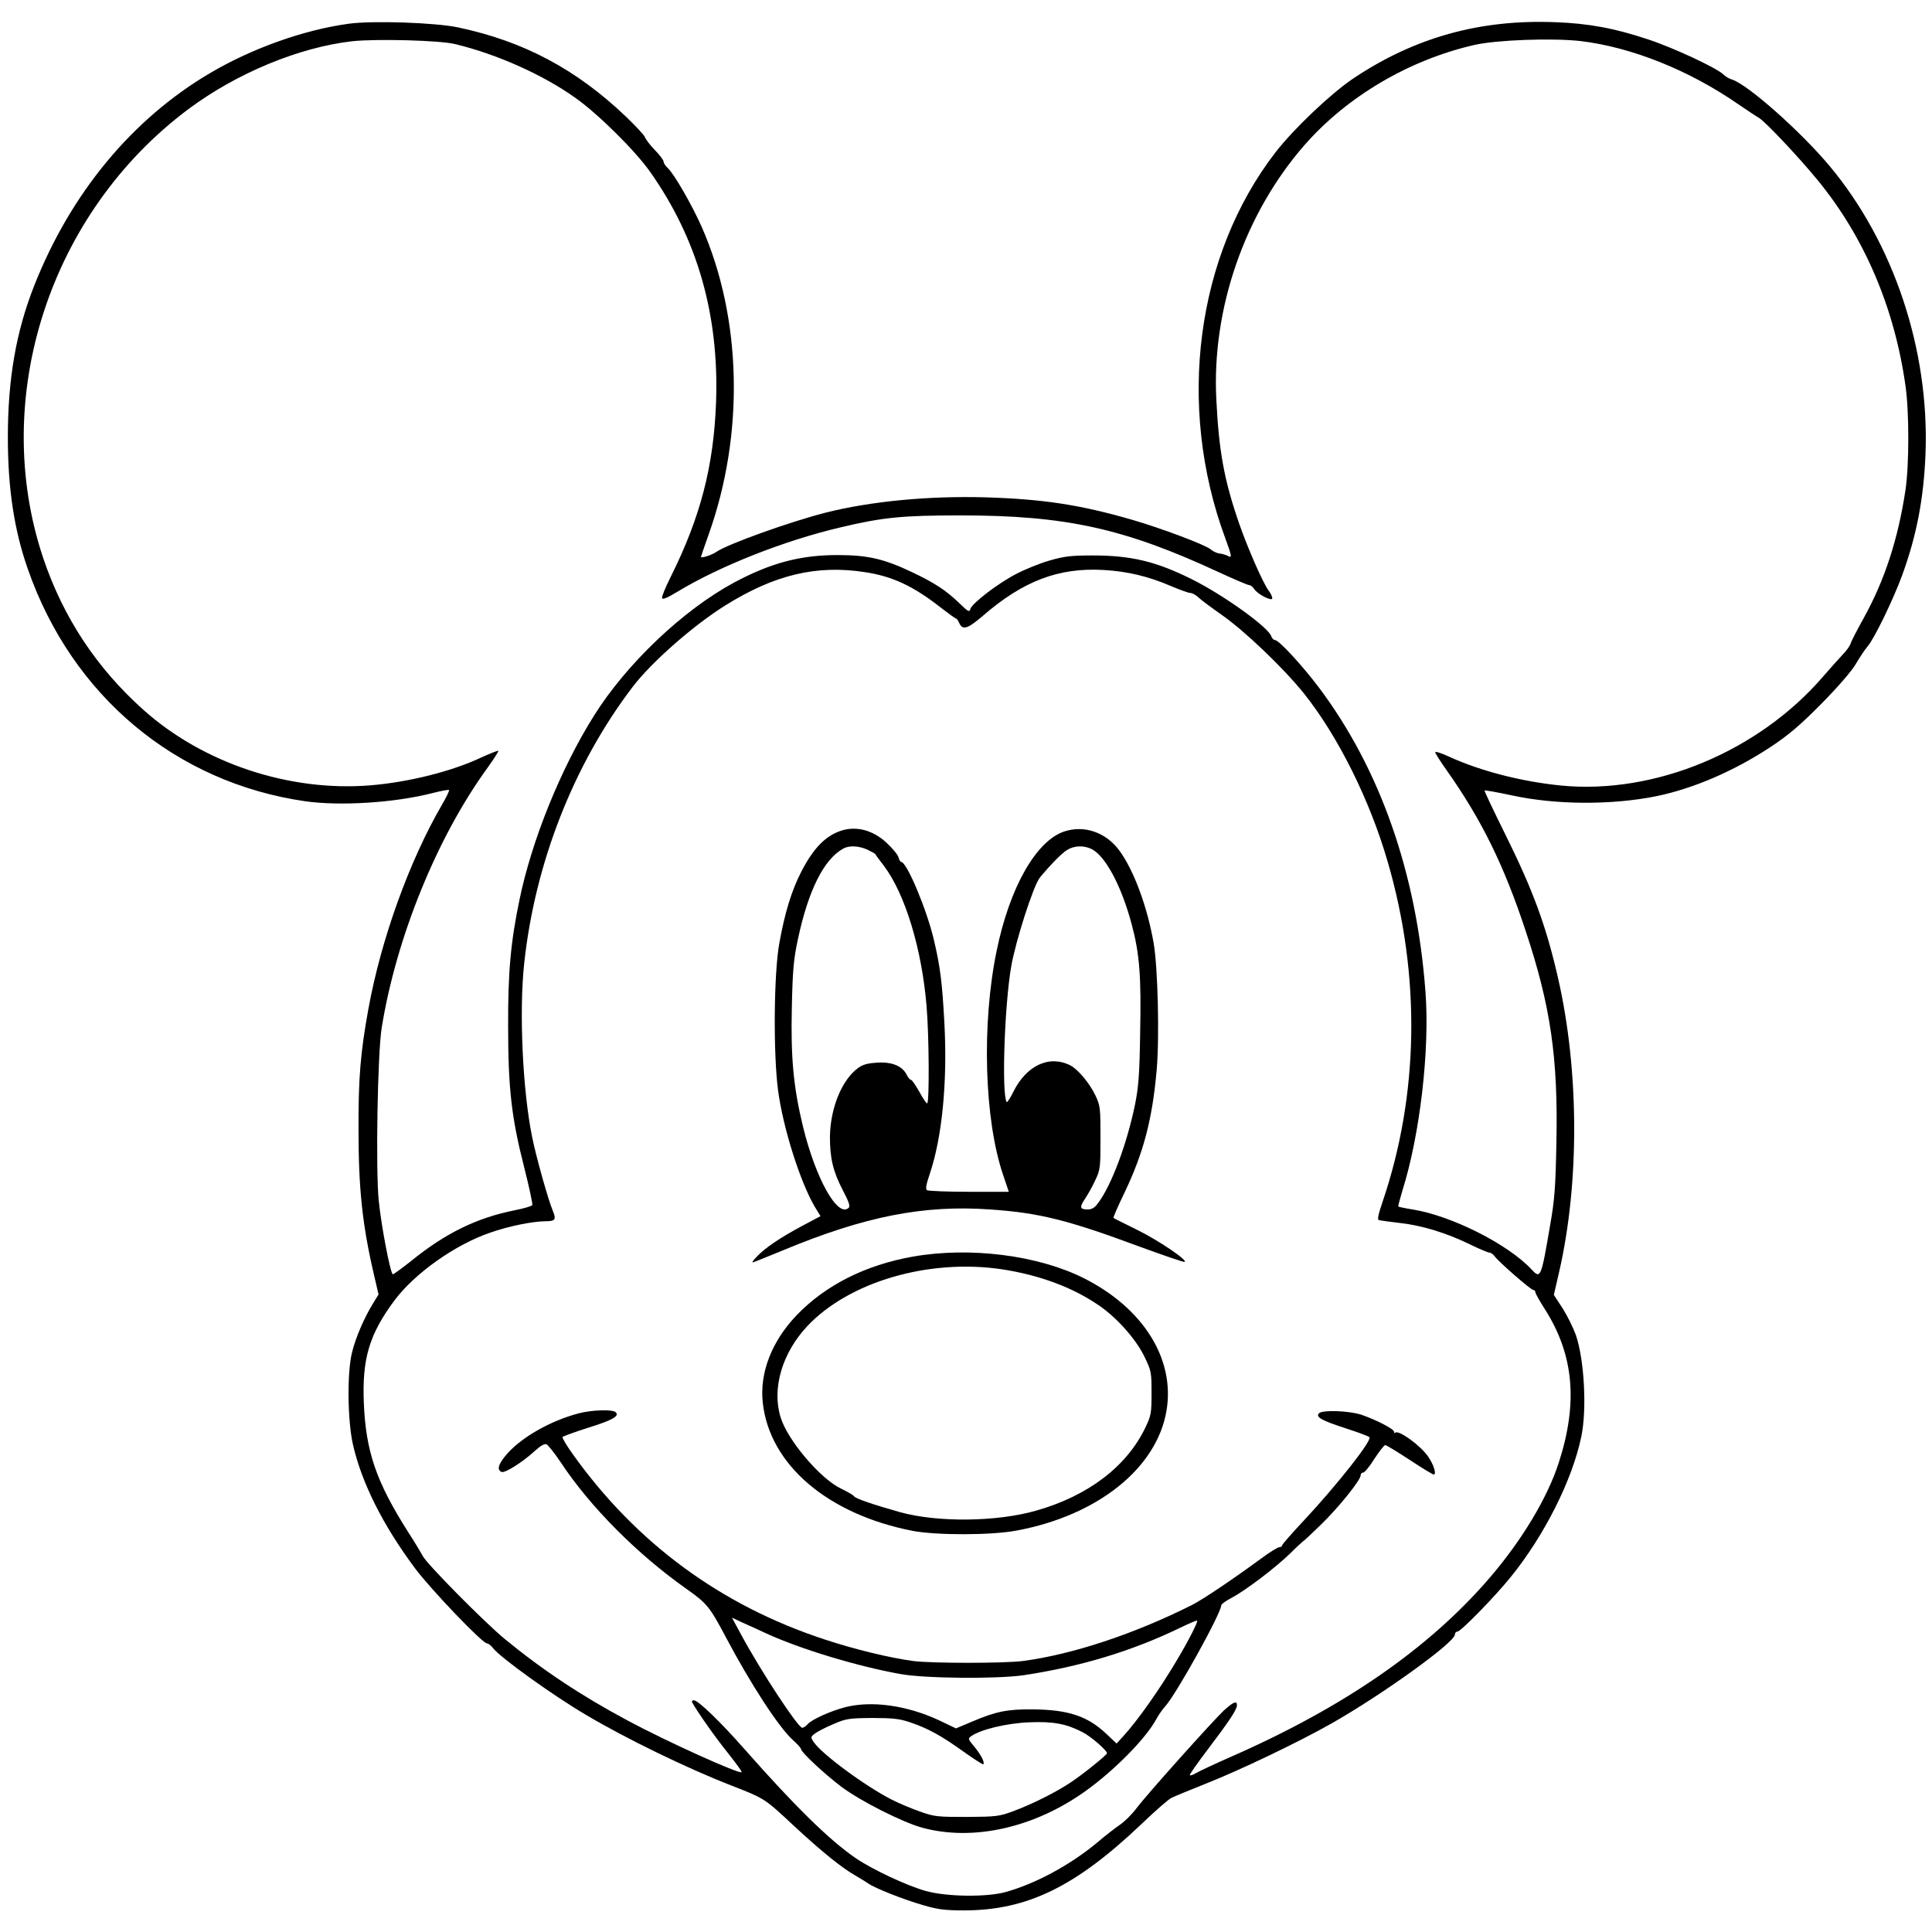 <?xml version="1.0" encoding="UTF-8" standalone="yes"?>
<svg version="1.0" xmlns="http://www.w3.org/2000/svg" width="738pt" height="738pt" viewBox="0 0 984 984" preserveAspectRatio="xMidYMid meet">
  <g transform="translate(0,984) scale(0.1,-0.1)" fill="#000000" stroke="none">
    <path d="M1775 9719 c-227 -31 -492 -125 -708 -253 -394 -233 -706 -609 -892
-1079 -93 -235 -135 -476 -135 -775 0 -259 32 -472 102 -671 225 -645 753
-1087 1413 -1182 178 -25 455 -8 649 42 43 11 80 18 83 15 3 -2 -13 -35 -35
-73 -167 -287 -311 -686 -376 -1043 -40 -222 -51 -349 -50 -615 0 -302 20
-486 79 -739 l23 -99 -29 -47 c-44 -72 -88 -173 -106 -248 -26 -103 -23 -349
5 -471 45 -196 153 -410 316 -629 81 -108 343 -382 366 -382 7 0 21 -11 31
-24 39 -50 305 -241 475 -341 204 -121 513 -271 739 -359 172 -67 169 -66 316
-203 141 -131 247 -217 315 -255 22 -13 52 -31 66 -41 37 -25 178 -81 282
-111 72 -21 109 -26 205 -26 323 0 570 121 907 442 67 64 134 123 150 131 16
8 94 40 174 72 171 67 476 213 645 309 258 147 625 411 625 451 0 8 6 15 13
15 17 0 191 178 273 280 170 210 313 494 358 714 29 138 15 392 -28 517 -13
36 -43 97 -67 135 l-45 69 27 117 c104 454 102 1024 -5 1494 -61 268 -128 450
-273 742 -58 117 -104 214 -102 216 2 2 65 -9 139 -25 226 -49 508 -50 737 -4
188 39 396 128 583 252 89 59 147 108 255 217 86 87 153 165 175 201 19 33 47
75 62 93 35 40 133 244 176 362 74 203 110 391 119 620 20 528 -162 1074 -489
1465 -146 175 -418 416 -497 440 -14 4 -34 16 -45 27 -35 33 -253 135 -381
177 -170 57 -305 82 -475 88 -383 15 -716 -78 -1028 -287 -113 -76 -301 -254
-395 -375 -405 -524 -506 -1290 -257 -1965 35 -95 36 -104 13 -91 -10 5 -29
11 -43 12 -14 2 -33 12 -44 21 -24 22 -252 108 -401 151 -263 76 -451 105
-746 114 -291 8 -584 -20 -814 -78 -183 -47 -496 -159 -555 -199 -24 -17 -80
-35 -80 -26 0 2 18 53 39 113 183 512 170 1101 -35 1567 -49 111 -141 271
-173 300 -12 11 -21 25 -21 32 0 8 -20 35 -45 60 -25 26 -47 55 -50 65 -3 10
-47 57 -98 106 -252 240 -518 382 -852 453 -115 25 -438 36 -560 19z m545
-104 c211 -51 446 -156 610 -273 116 -82 305 -269 381 -377 241 -341 352 -729
336 -1174 -12 -326 -80 -587 -232 -891 -25 -50 -45 -98 -43 -106 2 -9 25 0 78
32 216 131 545 261 831 328 214 51 315 61 609 61 539 0 836 -66 1317 -289 78
-36 148 -66 155 -66 7 0 19 -9 26 -20 17 -27 92 -65 92 -47 0 8 -8 25 -18 38
-29 38 -108 219 -151 343 -76 220 -103 367 -116 631 -24 463 145 948 449 1296
217 248 533 434 865 510 114 26 396 36 540 20 261 -31 556 -149 809 -325 41
-28 86 -58 100 -66 31 -17 207 -204 300 -318 237 -289 391 -649 447 -1047 19
-131 19 -403 0 -530 -37 -248 -106 -461 -214 -655 -32 -58 -62 -115 -65 -127
-4 -12 -21 -37 -39 -55 -18 -19 -63 -69 -101 -113 -329 -382 -856 -602 -1334
-556 -202 20 -411 74 -569 146 -40 19 -73 29 -73 24 0 -6 26 -47 58 -92 178
-252 292 -484 402 -817 128 -384 166 -648 157 -1080 -4 -221 -9 -290 -31 -415
-47 -276 -49 -281 -97 -229 -120 128 -406 272 -604 304 -38 6 -71 13 -73 15
-2 2 8 38 21 82 89 283 140 717 117 1014 -45 602 -231 1133 -543 1548 -83 110
-203 241 -223 241 -7 0 -15 9 -19 19 -14 46 -243 210 -403 290 -184 92 -311
122 -507 122 -111 0 -143 -4 -220 -26 -49 -14 -125 -45 -169 -68 -93 -48 -226
-150 -234 -179 -4 -17 -11 -14 -56 30 -67 65 -127 104 -241 158 -143 68 -226
87 -380 87 -190 0 -342 -41 -528 -141 -259 -140 -546 -413 -711 -676 -170
-270 -318 -637 -380 -938 -45 -216 -59 -370 -58 -643 0 -317 17 -467 81 -717
26 -103 45 -191 42 -196 -3 -5 -43 -17 -89 -26 -195 -39 -354 -117 -530 -260
-46 -36 -86 -66 -91 -66 -12 0 -59 245 -72 375 -16 159 -6 749 15 880 74 459
281 969 538 1323 33 46 58 85 56 88 -3 2 -43 -14 -89 -35 -149 -70 -368 -125
-564 -141 -413 -33 -851 113 -1155 385 -238 213 -407 469 -509 770 -275 817
31 1762 741 2291 245 182 561 313 832 344 122 13 448 5 526 -15z m2085 -2689
c140 -21 247 -71 387 -181 39 -30 73 -55 77 -55 3 0 11 -10 16 -22 17 -39 42
-32 118 33 207 180 388 249 617 236 122 -7 228 -32 344 -82 45 -19 89 -35 98
-35 10 0 28 -10 41 -22 13 -13 66 -52 117 -88 116 -80 318 -273 422 -403 173
-217 335 -542 426 -857 169 -580 159 -1187 -27 -1733 -21 -62 -27 -89 -18 -91
7 -2 55 -9 108 -15 110 -12 238 -51 358 -110 47 -23 91 -41 97 -41 7 0 19 -8
26 -18 20 -28 185 -172 197 -172 6 0 11 -5 11 -12 0 -6 22 -45 49 -87 147
-232 169 -475 70 -781 -58 -179 -187 -394 -351 -585 -310 -361 -744 -661
-1324 -915 -77 -34 -154 -70 -171 -80 -18 -11 -33 -15 -33 -10 0 5 42 65 93
132 107 141 147 201 147 223 0 25 -18 17 -67 -27 -55 -52 -392 -427 -448 -502
-22 -29 -58 -64 -80 -79 -22 -15 -77 -57 -121 -95 -139 -114 -312 -207 -464
-249 -96 -26 -298 -24 -405 6 -92 25 -274 110 -358 168 -134 92 -309 264 -564
553 -126 143 -237 250 -259 250 -9 0 -12 -5 -8 -12 32 -56 119 -179 181 -256
41 -52 73 -95 70 -98 -11 -11 -378 154 -582 264 -234 125 -433 257 -625 415
-103 85 -395 380 -417 422 -9 17 -41 71 -73 120 -164 258 -217 412 -227 661
-9 224 28 349 157 522 103 137 308 283 487 344 94 33 213 57 280 58 51 0 57 8
39 52 -24 57 -85 274 -106 378 -48 237 -67 639 -40 885 55 510 252 1012 551
1405 95 126 313 317 474 417 250 156 464 207 710 169z"/>
    <path d="M4290 5611 c-83 -25 -146 -89 -208 -209 -50 -96 -85 -211 -113 -367
-28 -157 -31 -562 -6 -750 26 -192 112 -463 186 -590 l30 -49 -92 -49 c-111
-59 -192 -114 -231 -156 -17 -17 -27 -31 -23 -31 3 0 75 29 160 64 412 171
712 230 1050 206 249 -17 394 -53 763 -190 120 -44 222 -79 227 -77 20 6 -131
109 -243 164 -63 31 -117 58 -119 60 -2 2 23 60 57 130 97 204 141 373 163
622 15 168 6 523 -15 646 -32 185 -101 373 -175 473 -68 93 -179 131 -281 97
-143 -48 -278 -285 -344 -608 -77 -372 -63 -859 33 -1141 l29 -86 -201 0
c-111 0 -208 4 -215 8 -9 6 -6 25 13 82 63 185 91 468 75 767 -11 208 -21 290
-55 432 -37 154 -137 391 -165 391 -4 0 -11 11 -14 24 -3 13 -31 46 -61 74
-68 63 -150 85 -225 63z m127 -98 c21 -10 39 -20 41 -23 1 -3 21 -30 44 -60
108 -143 193 -423 217 -713 13 -148 15 -497 3 -497 -4 0 -22 27 -40 60 -19 33
-37 60 -42 60 -5 0 -15 12 -22 26 -22 44 -73 66 -148 62 -49 -3 -74 -9 -99
-27 -83 -60 -142 -204 -144 -351 0 -110 16 -177 66 -273 30 -57 38 -80 30 -88
-55 -55 -168 146 -233 412 -49 202 -63 352 -57 609 4 190 9 244 31 347 53 248
132 407 231 461 30 17 79 14 122 -5z m1144 2 c71 -37 152 -191 203 -383 40
-149 49 -266 43 -550 -3 -212 -8 -276 -26 -367 -41 -200 -120 -412 -188 -502
-17 -24 -32 -33 -53 -33 -40 0 -43 11 -14 54 14 21 38 63 52 94 26 54 27 65
27 217 0 152 -1 163 -26 216 -30 63 -89 133 -128 153 -107 54 -223 0 -290
-135 -16 -33 -32 -56 -34 -52 -26 44 -11 491 23 689 22 129 113 413 146 454
49 60 112 125 139 141 37 23 86 24 126 4z"/>
    <path d="M4650 3440 c-243 -43 -446 -146 -593 -299 -127 -133 -189 -294 -172
-446 35 -315 330 -567 763 -652 123 -23 403 -23 532 2 411 77 711 317 761 609
45 263 -117 523 -421 676 -233 117 -579 161 -870 110z m455 -65 c188 -29 357
-91 491 -183 90 -61 186 -168 231 -258 37 -76 38 -81 38 -189 0 -102 -2 -114
-31 -175 -95 -199 -292 -349 -557 -424 -199 -57 -499 -61 -692 -8 -135 38
-227 69 -235 81 -3 6 -33 23 -66 39 -106 50 -275 249 -309 366 -44 146 9 325
136 461 213 227 620 346 994 290z"/>
    <path d="M2945 2641 c-142 -38 -284 -119 -360 -203 -46 -52 -57 -84 -30 -95
18 -6 107 50 170 108 26 24 48 37 58 33 8 -3 41 -44 73 -92 150 -227 390 -468
641 -645 103 -73 117 -89 199 -244 129 -243 270 -460 343 -526 23 -20 41 -41
41 -46 0 -15 121 -128 205 -191 97 -73 313 -182 413 -209 259 -70 570 0 831
187 149 107 306 267 359 364 13 24 34 54 47 68 53 56 285 474 285 514 0 6 24
23 53 38 71 38 218 149 297 225 35 35 66 63 67 63 2 0 42 37 89 83 89 86 204
228 204 253 0 8 6 14 13 14 7 0 33 31 57 70 25 38 50 70 55 70 6 0 61 -34 124
-75 62 -41 118 -75 123 -75 16 0 0 50 -28 91 -39 57 -151 138 -168 122 -3 -4
-6 -1 -6 5 0 14 -94 62 -168 87 -64 20 -196 25 -214 7 -19 -19 13 -37 140 -78
62 -20 114 -40 117 -44 12 -19 -167 -245 -334 -424 -61 -65 -111 -122 -111
-127 0 -5 -6 -9 -14 -9 -8 0 -50 -26 -93 -58 -140 -103 -293 -206 -351 -236
-294 -148 -611 -253 -864 -286 -94 -12 -462 -12 -556 0 -119 16 -298 59 -452
110 -528 173 -960 491 -1283 944 -31 43 -54 82 -52 87 3 4 64 26 136 49 119
37 155 58 135 77 -15 16 -125 12 -191 -6z m955 -1119 c173 -80 463 -168 685
-208 125 -23 492 -26 630 -6 289 44 549 122 797 242 45 22 83 38 85 36 6 -5
-44 -103 -102 -200 -86 -146 -197 -304 -274 -389 l-34 -37 -52 49 c-96 91
-194 123 -375 125 -130 1 -188 -11 -308 -62 l-83 -35 -88 42 c-164 76 -342
100 -476 66 -76 -20 -169 -62 -191 -86 -9 -11 -22 -19 -28 -19 -22 1 -210 287
-311 474 l-47 87 53 -25 c30 -13 83 -37 119 -54z m732 -453 c91 -30 162 -69
272 -148 55 -39 101 -69 104 -67 9 9 -11 47 -44 88 -34 40 -35 43 -18 55 47
34 179 66 295 71 123 5 189 -7 272 -50 43 -21 129 -97 125 -108 -5 -12 -119
-104 -183 -147 -76 -51 -198 -112 -295 -148 -70 -26 -86 -28 -235 -29 -150 0
-165 1 -238 27 -43 15 -108 42 -145 61 -134 68 -358 233 -398 294 -16 24 -16
26 7 43 13 10 56 32 94 48 65 28 79 30 198 31 103 0 139 -4 189 -21z"/>
  </g>
</svg>